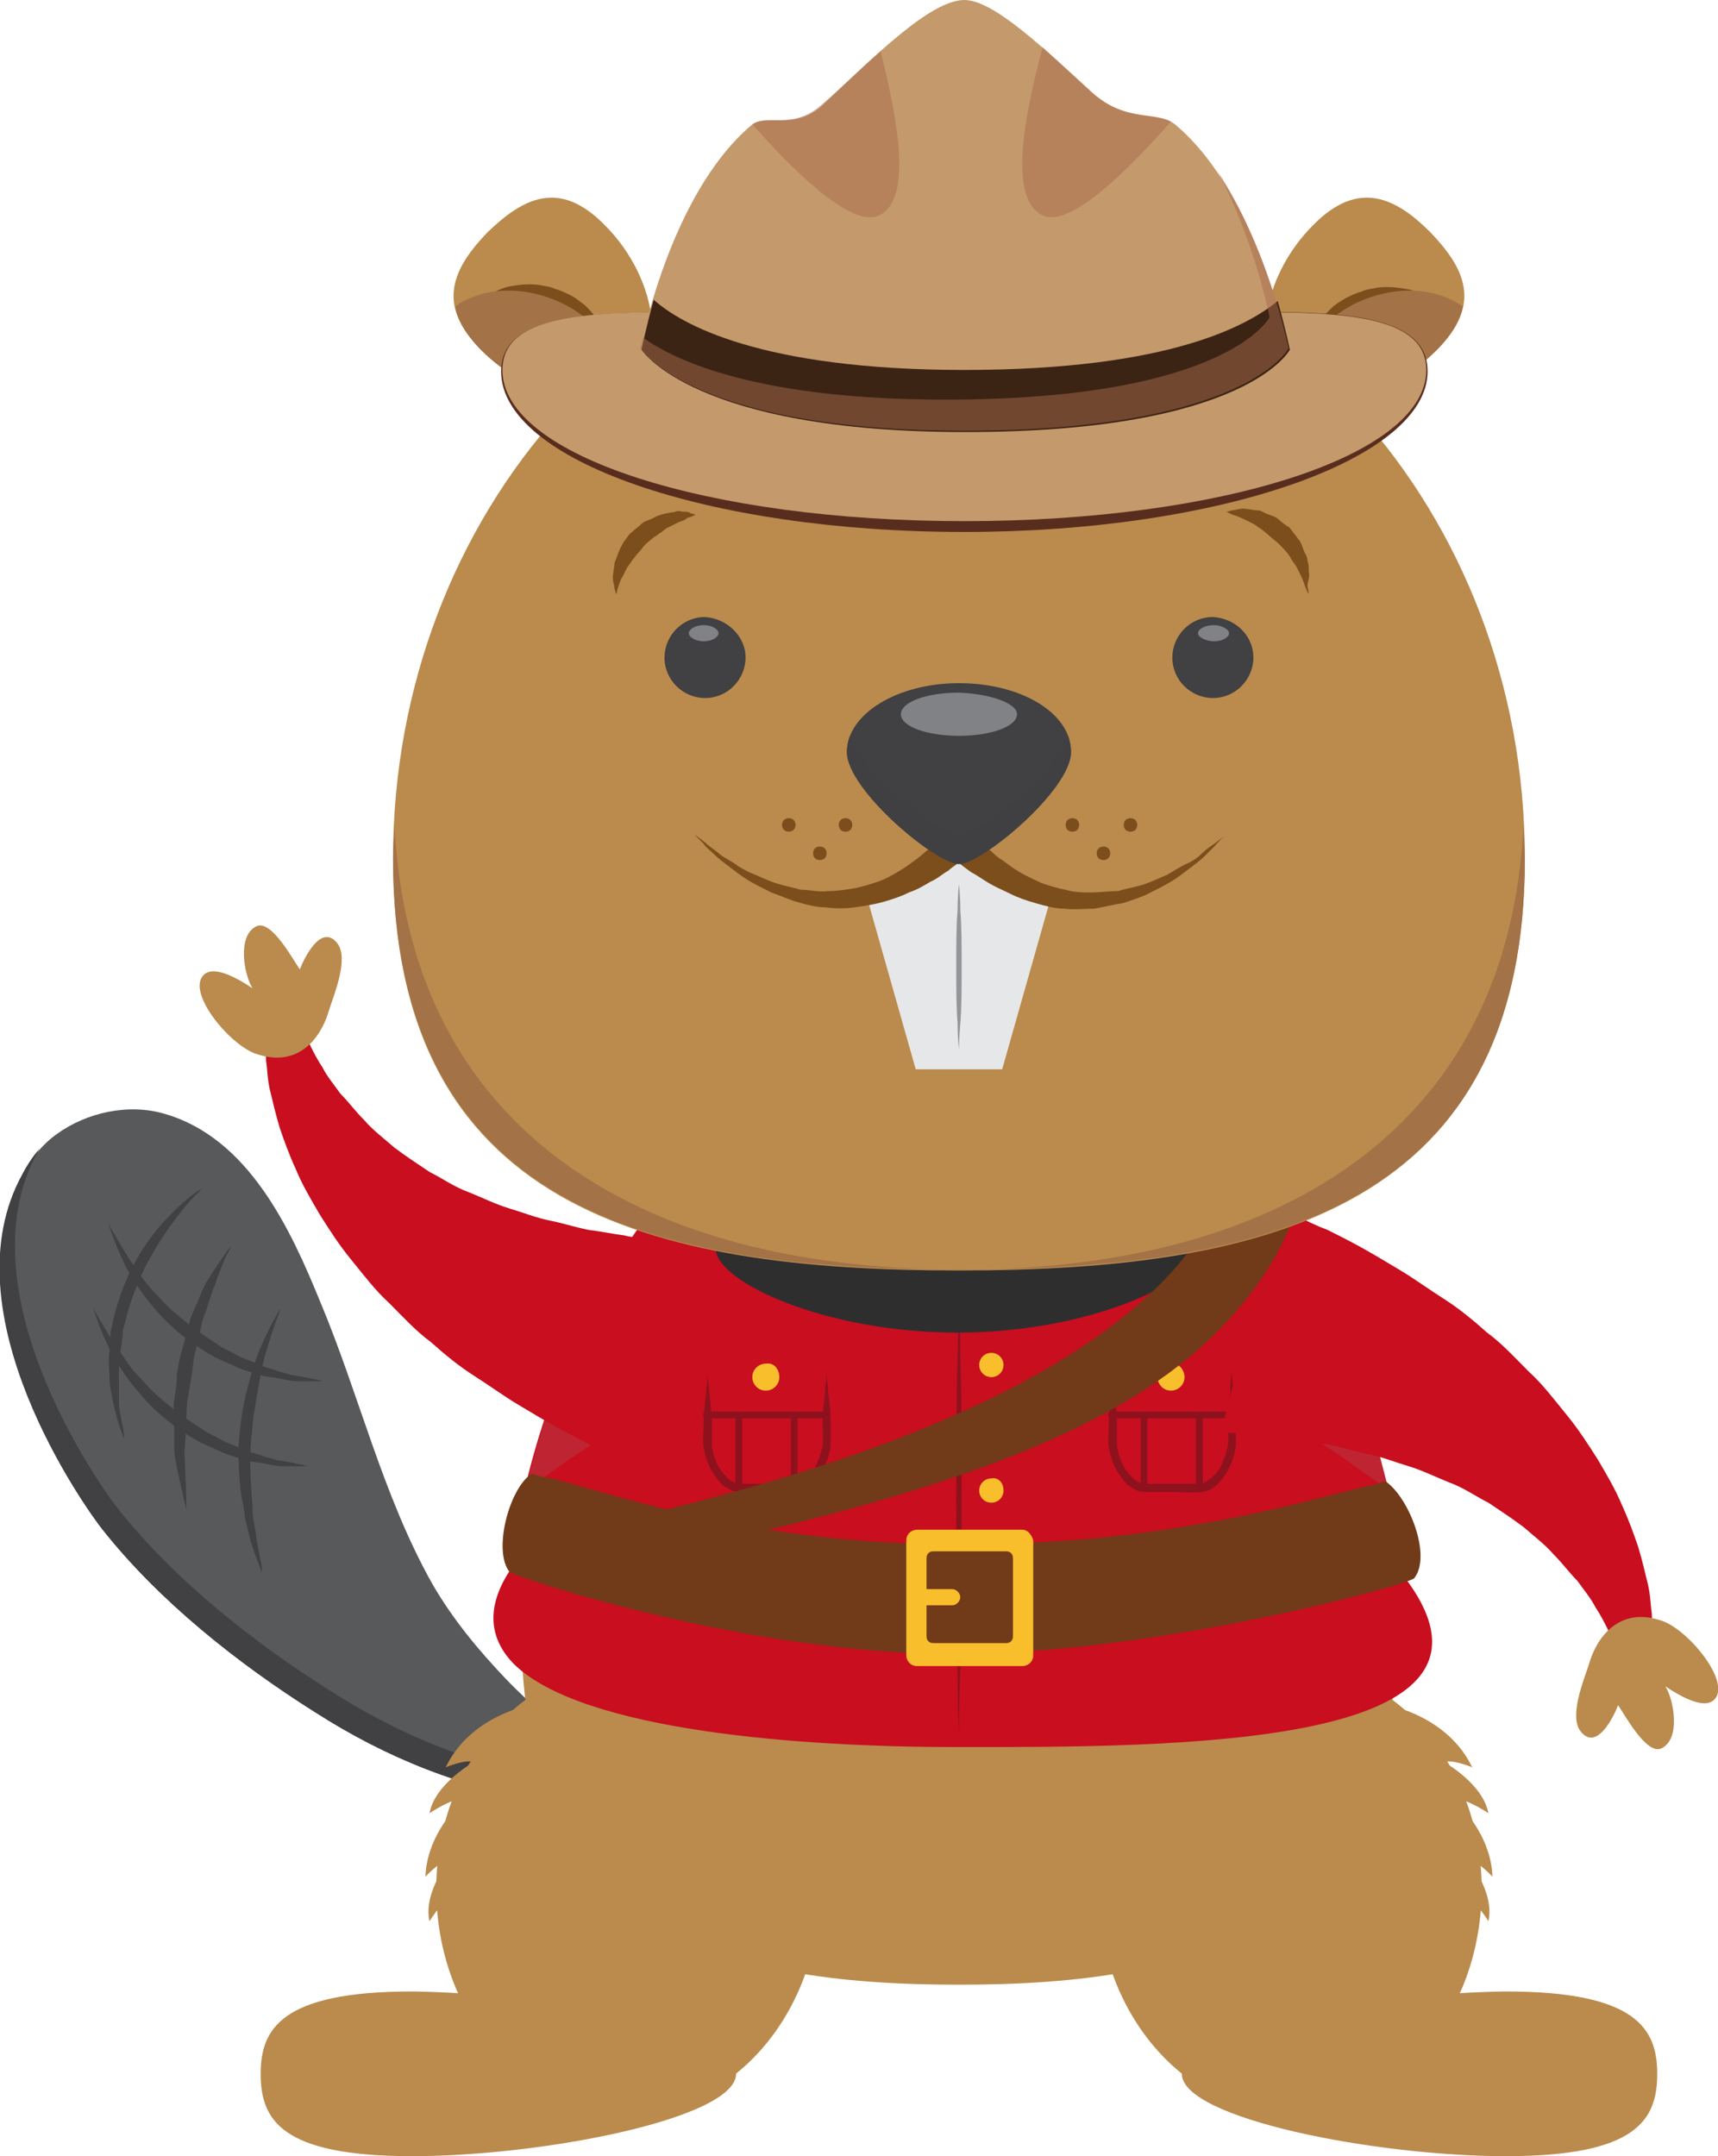 <svg width="153" height="192" viewBox="0 0 153 192" fill="none" xmlns="http://www.w3.org/2000/svg">
<g clip-path="url(#clip0)">
<path d="M48.715 160.381C41.258 159.299 34.401 156.534 28.026 152.446C21.17 148.118 14.194 142.587 9.142 136.215C7.699 134.412 -4.811 116.859 2.045 104.476C2.767 103.153 3.849 101.831 5.052 100.989C7.699 99.066 11.427 98.224 14.675 99.186C22.133 101.35 25.861 109.405 28.508 115.897C31.996 124.193 34.041 133.09 38.491 141.024C40.295 144.15 42.581 146.915 45.106 149.56C47.392 151.965 50.64 154.369 51.842 157.495C52.805 160.261 50.88 160.741 48.715 160.381Z" fill="#58595B"/>
<path d="M50.038 158.457C42.58 157.375 35.724 154.61 29.349 150.522C22.493 146.194 15.517 140.664 10.465 134.292C9.021 132.488 -3.488 114.936 3.368 102.552C3.368 102.432 3.488 102.432 3.488 102.312C2.887 103.033 2.406 103.755 2.045 104.476C-4.931 116.859 7.698 134.412 9.142 136.215C14.194 142.587 21.17 148.118 28.026 152.446C34.401 156.534 41.257 159.299 48.715 160.381C50.639 160.621 52.323 160.381 52.083 158.457C51.481 158.577 50.76 158.577 50.038 158.457Z" fill="#414042"/>
<path d="M18.043 105.798C18.043 105.798 17.802 106.039 17.321 106.52C16.84 107.001 16.239 107.722 15.517 108.684C15.156 109.165 14.795 109.646 14.434 110.247C14.074 110.728 13.713 111.449 13.352 112.05C12.991 112.651 12.63 113.373 12.39 114.094C12.029 114.815 11.788 115.537 11.548 116.258C11.307 116.979 11.187 117.701 10.946 118.422C10.946 119.023 10.826 119.745 10.706 120.466C10.585 121.187 10.585 121.909 10.585 122.51C10.585 123.111 10.585 123.832 10.585 124.313C10.585 124.914 10.585 125.395 10.706 125.876C10.826 126.357 10.826 126.718 10.946 127.078C11.066 127.8 11.066 128.16 11.066 128.16C11.066 128.16 10.946 127.8 10.706 127.199C10.585 126.838 10.465 126.477 10.345 125.996C10.225 125.515 10.104 125.034 9.984 124.433C9.864 123.832 9.743 123.231 9.743 122.51C9.743 121.788 9.623 121.067 9.743 120.346C9.864 119.624 9.743 118.783 9.984 118.061C10.104 117.34 10.345 116.498 10.585 115.777C11.548 112.651 13.352 110.006 15.036 108.323C16.72 106.52 18.043 105.798 18.043 105.798Z" fill="#414042"/>
<path d="M8.3 116.378C8.3 116.378 8.42 116.739 8.781 117.34C9.142 117.941 9.623 118.783 10.224 119.745C10.585 120.225 10.946 120.706 11.307 121.307C11.668 121.788 12.149 122.389 12.63 122.87C13.111 123.351 13.592 123.952 14.194 124.433C14.795 124.914 15.276 125.395 15.998 125.876C16.599 126.357 17.201 126.718 17.922 127.199C18.524 127.679 19.246 127.92 19.847 128.281C20.448 128.641 21.17 128.761 21.771 129.122C22.373 129.363 22.974 129.483 23.576 129.723C24.177 129.843 24.658 130.084 25.139 130.084C25.621 130.204 25.981 130.204 26.342 130.324C27.064 130.445 27.425 130.565 27.425 130.565C27.425 130.565 27.064 130.565 26.342 130.565C25.981 130.565 25.621 130.565 25.139 130.565C24.658 130.565 24.177 130.445 23.576 130.324C22.974 130.204 22.373 130.204 21.651 129.964C21.05 129.723 20.328 129.603 19.606 129.242C18.885 128.882 18.163 128.641 17.562 128.281C16.84 127.92 16.238 127.439 15.517 126.958C12.871 125.034 10.946 122.389 9.863 120.346C8.661 117.941 8.3 116.378 8.3 116.378Z" fill="#414042"/>
<path d="M9.623 108.804C9.623 108.804 9.743 109.165 10.104 109.766C10.465 110.367 10.946 111.209 11.548 112.17C11.908 112.651 12.269 113.132 12.63 113.733C12.991 114.214 13.472 114.815 13.953 115.296C14.434 115.777 14.915 116.378 15.517 116.859C16.118 117.34 16.599 117.821 17.321 118.302C17.923 118.783 18.524 119.143 19.246 119.624C19.847 120.105 20.569 120.346 21.17 120.706C21.772 121.067 22.493 121.187 23.095 121.548C23.696 121.788 24.298 121.909 24.899 122.149C25.5 122.269 25.982 122.51 26.463 122.51C26.944 122.63 27.305 122.63 27.666 122.75C28.387 122.87 28.748 122.991 28.748 122.991C28.748 122.991 28.387 122.991 27.666 122.991C27.305 122.991 26.944 122.991 26.463 122.991C25.982 122.991 25.5 122.87 24.899 122.75C24.298 122.63 23.696 122.63 22.974 122.389C22.373 122.149 21.651 122.029 20.93 121.668C20.208 121.307 19.486 121.067 18.885 120.706C18.163 120.346 17.562 119.865 16.84 119.384C14.194 117.46 12.269 114.815 11.187 112.771C9.984 110.247 9.623 108.804 9.623 108.804Z" fill="#414042"/>
<path d="M20.569 110.968C20.569 110.968 20.448 111.329 20.088 111.93C19.847 112.531 19.486 113.373 19.125 114.455C18.885 114.936 18.765 115.537 18.524 116.138C18.404 116.739 18.043 117.34 17.922 118.061C17.802 118.783 17.562 119.504 17.441 120.225C17.201 120.947 17.201 121.668 17.081 122.389C16.96 123.111 16.84 123.832 16.72 124.554C16.599 125.275 16.599 125.996 16.599 126.718C16.599 127.439 16.479 128.04 16.479 128.761C16.359 129.363 16.479 129.964 16.479 130.565C16.599 132.849 16.599 134.412 16.599 134.412C16.599 134.412 16.238 132.969 15.757 130.685C15.637 130.084 15.517 129.483 15.517 128.882C15.517 128.281 15.517 127.559 15.517 126.838C15.517 126.116 15.397 125.395 15.517 124.674C15.637 123.952 15.757 123.111 15.757 122.389C15.878 121.668 15.998 120.827 16.238 120.105C16.479 119.384 16.599 118.662 16.84 117.941C16.96 117.22 17.321 116.619 17.562 116.018C17.802 115.416 18.043 114.815 18.283 114.334C19.607 112.17 20.569 110.968 20.569 110.968Z" fill="#414042"/>
<path d="M25.019 116.498C25.019 116.498 24.418 117.941 23.817 119.985C23.456 121.067 23.215 122.389 22.974 123.712C22.854 124.433 22.734 125.155 22.614 125.876C22.493 126.597 22.493 127.319 22.373 128.04C22.253 129.483 22.253 131.046 22.373 132.368C22.373 133.09 22.493 133.691 22.493 134.412C22.493 135.013 22.614 135.614 22.734 136.215C22.854 136.817 22.854 137.297 22.974 137.778C23.095 138.259 23.095 138.62 23.215 138.981C23.335 139.582 23.335 140.063 23.335 140.063C23.335 140.063 23.215 139.702 22.974 139.101C22.734 138.5 22.373 137.538 22.133 136.456C22.012 135.855 21.772 135.254 21.772 134.652C21.651 134.051 21.531 133.33 21.411 132.609C21.291 131.166 21.17 129.603 21.291 128.16C21.411 126.597 21.651 125.155 22.012 123.712C22.373 122.269 22.734 121.067 23.215 119.985C24.177 117.701 25.019 116.498 25.019 116.498Z" fill="#414042"/>
<path d="M105.248 184.666C105.248 188.634 122.449 192 134.116 192C145.783 192 147.588 188.754 147.588 184.666C147.588 180.699 145.783 177.333 134.116 177.333C122.449 177.453 105.248 180.699 105.248 184.666Z" fill="#BA8B4D"/>
<path d="M97.79 168.195C97.79 179.136 105.489 188.153 114.871 188.153C124.373 188.153 131.951 179.256 131.951 168.195C131.951 157.255 124.253 148.238 114.871 148.238C105.489 148.358 97.79 157.255 97.79 168.195Z" fill="#BA8B4D"/>
<path d="M132.913 167.113C132.793 163.867 130.748 161.463 129.425 160.14C130.628 160.14 132.552 161.463 132.552 161.463C132.071 158.818 128.583 156.894 128.583 156.894C129.425 156.654 131.109 157.375 131.109 157.375C128.944 152.807 123.651 151.845 123.651 151.845C122.328 153.167 125.456 157.856 127.26 160.381C126.779 163.507 128.583 170.239 128.583 170.239C129.425 165.911 132.552 171.081 132.552 171.081C133.154 168.436 130.628 165.43 130.628 165.43C131.71 165.791 132.913 167.113 132.913 167.113Z" fill="#BA8B4D"/>
<path d="M65.555 184.666C65.555 188.634 48.354 192 36.687 192C25.019 192 23.215 188.754 23.215 184.666C23.215 180.699 25.019 177.333 36.687 177.333C48.354 177.453 65.555 180.699 65.555 184.666Z" fill="#BA8B4D"/>
<path d="M73.012 168.195C73.012 179.136 65.314 188.153 55.932 188.153C46.429 188.153 38.852 179.256 38.852 168.195C38.852 157.255 46.55 148.238 55.932 148.238C65.314 148.358 73.012 157.255 73.012 168.195Z" fill="#BA8B4D"/>
<path d="M37.889 167.113C38.009 163.867 40.054 161.463 41.377 160.14C40.175 160.14 38.25 161.463 38.25 161.463C38.731 158.818 42.219 156.894 42.219 156.894C41.377 156.654 39.693 157.375 39.693 157.375C41.858 152.807 47.151 151.845 47.151 151.845C48.474 153.167 45.347 157.856 43.542 160.381C44.024 163.507 42.219 170.239 42.219 170.239C41.377 165.911 38.25 171.081 38.25 171.081C37.649 168.436 40.175 165.43 40.175 165.43C39.092 165.791 37.889 167.113 37.889 167.113Z" fill="#BA8B4D"/>
<path d="M124.373 145.112C124.373 171.802 106.932 176.731 85.401 176.731C63.87 176.731 46.429 171.802 46.429 145.112C46.429 118.422 63.87 92.934 85.401 92.934C106.932 92.934 124.373 118.542 124.373 145.112Z" fill="#BA8B4D"/>
<path d="M85.401 92.934C62.668 92.934 48.595 116.619 45.347 139.942C43.182 143.309 43.663 146.074 45.828 148.238C51.963 154.129 71.208 155.572 85.281 155.572C104.526 155.572 136.882 155.692 124.974 140.303C121.847 117.1 108.977 92.934 85.401 92.934Z" fill="#C80E1F"/>
<path d="M85.401 114.334C85.401 114.334 85.522 116.859 85.522 120.586C85.642 124.313 85.642 129.363 85.642 134.412C85.642 139.462 85.642 144.391 85.522 148.238C85.401 151.965 85.401 154.49 85.401 154.49C85.401 154.49 85.281 151.965 85.281 148.238C85.161 144.511 85.161 139.462 85.161 134.412C85.161 129.363 85.161 124.433 85.281 120.586C85.401 116.859 85.401 114.334 85.401 114.334Z" fill="#8D121E"/>
<path d="M89.371 121.548C89.371 122.149 88.889 122.63 88.288 122.63C87.687 122.63 87.206 122.149 87.206 121.548C87.206 120.947 87.687 120.466 88.288 120.466C88.889 120.466 89.371 120.947 89.371 121.548Z" fill="#F8BE2C"/>
<path d="M89.371 127.078C89.371 127.679 88.889 128.16 88.288 128.16C87.687 128.16 87.206 127.679 87.206 127.078C87.206 126.477 87.687 125.996 88.288 125.996C88.889 125.996 89.371 126.477 89.371 127.078Z" fill="#F8BE2C"/>
<path d="M89.371 132.729C89.371 133.33 88.889 133.811 88.288 133.811C87.687 133.811 87.206 133.33 87.206 132.729C87.206 132.128 87.687 131.647 88.288 131.647C88.889 131.527 89.371 132.008 89.371 132.729Z" fill="#F8BE2C"/>
<path d="M73.614 122.269C73.614 122.269 73.614 122.75 73.734 123.472C73.734 124.193 73.974 125.275 73.974 126.597C73.974 127.319 73.974 127.92 73.974 128.761C73.854 129.603 73.614 130.324 73.132 131.166C72.651 131.887 72.05 132.729 70.967 132.849C70.005 132.969 69.163 132.849 68.321 132.849C67.359 132.849 66.637 132.849 65.675 132.849C65.314 132.849 64.713 132.488 64.352 132.248C63.991 131.887 63.75 131.527 63.51 131.166C63.029 130.445 62.788 129.603 62.668 128.882C62.547 128.04 62.668 127.439 62.668 126.718C62.668 125.395 62.908 124.313 62.908 123.592C63.029 122.87 63.029 122.389 63.029 122.389C63.029 122.389 63.029 122.87 63.149 123.592C63.149 124.313 63.389 125.395 63.389 126.718C63.389 127.319 63.389 128.16 63.389 128.761C63.51 129.483 63.75 130.204 64.111 130.805C64.352 131.166 64.592 131.406 64.833 131.647C65.073 131.887 65.314 132.008 65.795 132.128C66.517 132.128 67.479 132.128 68.321 132.128C69.163 132.128 70.125 132.128 70.847 132.128C71.448 132.008 72.05 131.406 72.531 130.805C72.892 130.084 73.132 129.363 73.253 128.761C73.373 128.04 73.253 127.319 73.253 126.718C73.253 125.395 73.493 124.313 73.493 123.592C73.614 122.63 73.614 122.269 73.614 122.269Z" fill="#8D121E"/>
<path d="M69.404 122.63C69.404 123.351 68.802 123.832 68.201 123.832C67.479 123.832 66.998 123.231 66.998 122.63C66.998 121.909 67.6 121.428 68.201 121.428C68.923 121.307 69.404 121.909 69.404 122.63Z" fill="#F8BE2C"/>
<path d="M62.908 125.996H73.613" stroke="#8D121E" stroke-width="0.599" stroke-miterlimit="10" stroke-linecap="round" stroke-linejoin="round"/>
<path d="M65.795 125.996V132.488" stroke="#8D121E" stroke-width="0.599" stroke-miterlimit="10" stroke-linecap="round" stroke-linejoin="round"/>
<path d="M70.727 125.996V132.488" stroke="#8D121E" stroke-width="0.599" stroke-miterlimit="10" stroke-linecap="round" stroke-linejoin="round"/>
<path d="M109.698 122.269C109.698 122.269 109.698 122.75 109.819 123.472C109.819 124.193 110.059 125.275 110.059 126.597C110.059 127.319 110.059 127.92 110.059 128.761C109.939 129.603 109.698 130.324 109.217 131.166C108.736 131.887 108.135 132.729 107.052 132.849C106.09 132.969 105.248 132.849 104.406 132.849C103.444 132.849 102.722 132.849 101.76 132.849C101.399 132.849 100.797 132.488 100.437 132.248C100.076 131.887 99.835 131.527 99.595 131.166C99.114 130.445 98.873 129.603 98.753 128.882C98.632 128.04 98.753 127.439 98.753 126.718C98.753 125.395 98.993 124.313 98.993 123.592C99.114 122.87 99.114 122.389 99.114 122.389C99.114 122.389 99.114 122.87 99.234 123.592C99.234 124.313 99.474 125.395 99.474 126.718C99.474 127.319 99.474 128.16 99.474 128.761C99.595 129.483 99.835 130.204 100.196 130.805C100.437 131.166 100.677 131.406 100.918 131.647C101.158 131.887 101.399 132.008 101.88 132.128C102.602 132.128 103.564 132.128 104.406 132.128C105.248 132.128 106.21 132.128 106.932 132.128C107.533 132.008 108.135 131.406 108.616 130.805C108.977 130.084 109.217 129.363 109.338 128.761C109.458 128.04 109.338 127.319 109.338 126.718C109.338 125.395 109.578 124.313 109.578 123.592C109.578 122.63 109.698 122.269 109.698 122.269Z" fill="#8D121E"/>
<path d="M105.489 122.63C105.489 123.351 104.887 123.832 104.286 123.832C103.564 123.832 103.083 123.231 103.083 122.63C103.083 121.909 103.684 121.428 104.286 121.428C104.887 121.307 105.489 121.909 105.489 122.63Z" fill="#F8BE2C"/>
<path d="M98.993 125.996H109.698" stroke="#8D121E" stroke-width="0.599" stroke-miterlimit="10" stroke-linecap="round" stroke-linejoin="round"/>
<path d="M101.88 125.996V132.488" stroke="#8D121E" stroke-width="0.599" stroke-miterlimit="10" stroke-linecap="round" stroke-linejoin="round"/>
<path d="M106.812 125.996V132.488" stroke="#8D121E" stroke-width="0.599" stroke-miterlimit="10" stroke-linecap="round" stroke-linejoin="round"/>
<path d="M106.691 111.209C106.691 114.094 97.068 118.663 85.281 118.663C73.373 118.663 63.75 114.094 63.75 111.209C63.75 108.323 73.373 106.039 85.16 106.039C97.068 106.039 106.691 108.443 106.691 111.209Z" fill="#2E2E2F"/>
<path d="M56.413 127.078C56.413 127.078 51.962 125.155 49.316 124.073C48.474 126.357 47.392 130.324 46.79 132.609C49.436 131.046 54.127 127.078 56.413 127.078Z" fill="#BF2432"/>
<path d="M114.149 127.078C114.149 127.078 118.599 125.155 121.246 124.073C122.088 126.357 123.05 130.324 123.651 132.609C121.005 131.046 116.555 127.078 114.149 127.078Z" fill="#BF2432"/>
<path d="M27.064 91.492C27.064 91.492 27.064 91.732 27.184 91.972C27.305 92.213 27.425 92.694 27.665 93.175C27.906 93.656 28.267 94.377 28.748 95.098C29.109 95.82 29.71 96.541 30.311 97.383C31.033 98.104 31.635 98.946 32.477 99.787C33.198 100.629 34.161 101.35 35.123 102.192C36.085 102.913 37.168 103.634 38.25 104.356C39.453 104.957 40.415 105.678 41.738 106.159C42.941 106.64 44.144 107.241 45.347 107.602C46.55 107.962 47.753 108.443 48.955 108.684C50.158 108.924 51.241 109.285 52.444 109.525C53.526 109.646 54.609 109.886 55.571 110.006C56.533 110.247 57.495 110.247 58.217 110.367C59.059 110.487 59.781 110.487 60.262 110.487C61.465 110.607 62.066 110.607 62.066 110.607L57.014 130.685C57.014 130.685 56.293 130.324 54.97 129.723C54.248 129.363 53.526 129.002 52.564 128.641C51.602 128.16 50.639 127.679 49.557 127.078C48.474 126.477 47.271 125.756 46.069 125.034C44.866 124.313 43.543 123.351 42.22 122.51C40.896 121.668 39.573 120.586 38.37 119.504C37.047 118.542 35.845 117.22 34.642 116.018C33.439 114.936 32.356 113.493 31.274 112.17C30.191 110.848 29.349 109.525 28.507 108.203C27.665 106.76 26.944 105.558 26.342 104.115C25.741 102.793 25.26 101.47 24.899 100.388C24.538 99.186 24.297 98.104 24.057 97.142C23.816 96.18 23.816 95.219 23.696 94.497C23.696 93.776 23.576 93.175 23.576 92.694C23.576 92.213 23.576 92.093 23.576 92.093L27.064 91.492Z" fill="#C80E1F"/>
<path d="M18.043 86.923C18.884 85.841 21.05 87.043 22.493 88.005C21.771 86.923 21.05 83.316 22.854 82.475C24.177 81.874 26.102 85.48 26.703 86.322C27.064 85.36 28.628 82.114 30.071 84.038C31.033 85.36 29.83 88.366 29.349 89.808C28.507 92.814 26.342 94.978 22.974 93.896C20.689 93.295 16.719 88.606 18.043 86.923Z" fill="#BA8B4D"/>
<path d="M143.738 146.675C143.738 146.675 143.738 146.435 143.618 146.194C143.498 145.954 143.377 145.473 143.137 144.992C142.896 144.511 142.535 143.79 142.054 143.068C141.693 142.347 141.092 141.626 140.491 140.784C139.769 140.063 139.167 139.221 138.325 138.379C137.604 137.538 136.641 136.817 135.679 135.975C134.717 135.254 133.634 134.532 132.552 133.811C131.349 133.21 130.387 132.488 129.064 132.008C127.861 131.527 126.658 130.926 125.455 130.565C124.252 130.204 123.05 129.723 121.847 129.483C120.644 129.242 119.561 128.882 118.358 128.641C117.276 128.521 116.193 128.281 115.231 128.16C114.269 127.92 113.307 127.92 112.585 127.8C111.743 127.679 111.021 127.679 110.54 127.679C109.337 127.559 108.736 127.559 108.736 127.559L113.788 107.482C113.788 107.482 114.509 107.842 115.833 108.443C116.554 108.804 117.276 109.165 118.238 109.525C119.2 110.006 120.163 110.487 121.245 111.088C122.328 111.689 123.531 112.411 124.733 113.132C125.936 113.854 127.259 114.815 128.583 115.657C129.906 116.498 131.229 117.58 132.432 118.663C133.755 119.624 134.958 120.947 136.16 122.149C137.363 123.231 138.446 124.674 139.528 125.996C140.611 127.319 141.453 128.641 142.295 129.964C143.137 131.406 143.858 132.609 144.46 134.051C145.061 135.374 145.542 136.696 145.903 137.778C146.264 138.981 146.505 140.063 146.745 141.024C146.986 141.986 146.986 142.948 147.106 143.669C147.106 144.391 147.226 144.992 147.226 145.473C147.226 145.954 147.226 146.074 147.226 146.074L143.738 146.675Z" fill="#C80E1F"/>
<path d="M152.759 151.244C151.917 152.326 149.752 151.123 148.309 150.162C149.03 151.244 149.752 154.85 147.948 155.692C146.625 156.293 144.7 152.686 144.099 151.845C143.738 152.807 142.174 156.053 140.731 154.129C139.769 152.807 140.971 149.801 141.453 148.358C142.295 145.353 144.46 143.189 147.828 144.271C150.113 144.872 154.082 149.56 152.759 151.244Z" fill="#BA8B4D"/>
<path d="M52.684 139.341C51.481 139.341 45.948 139.101 45.347 138.74C44.505 138.259 44.986 137.538 46.55 137.177C111.382 124.794 109.458 102.793 109.458 102.552C109.338 101.951 110.781 101.35 112.585 101.35C114.389 101.35 115.953 101.831 116.073 102.432C116.073 102.673 117.036 109.165 109.578 117.34C102.722 124.914 90.092 132.368 54.368 139.221C53.767 139.221 53.286 139.341 52.684 139.341Z" fill="#713A18"/>
<path d="M42.821 31.138C38.731 27.051 40.415 23.805 43.422 20.679C46.55 17.673 49.797 15.87 53.887 20.078C57.977 24.165 59.54 30.657 56.413 33.663C53.406 36.789 47.031 35.346 42.821 31.138Z" fill="#BA8B4D"/>
<path d="M43.182 26.45C43.182 26.45 43.422 26.329 43.783 26.089C44.144 25.969 44.745 25.608 45.467 25.488C46.189 25.368 47.031 25.247 47.993 25.368C48.474 25.488 48.955 25.488 49.436 25.728C49.917 25.849 50.399 26.089 50.88 26.329C51.361 26.57 51.722 26.93 52.083 27.171C52.443 27.532 52.804 27.892 53.045 28.253C53.285 28.614 53.526 28.974 53.767 29.335C54.007 29.696 54.127 30.056 54.248 30.417C54.608 31.018 54.729 31.739 54.849 32.1C54.969 32.461 54.969 32.701 54.969 32.701C54.969 32.701 54.849 32.461 54.608 32.1C54.368 31.739 54.127 31.259 53.646 30.657C53.406 30.417 53.165 30.056 52.925 29.696C52.684 29.455 52.323 29.095 52.083 28.734C51.842 28.373 51.481 28.133 51.12 27.892C50.76 27.652 50.399 27.411 50.038 27.171C49.677 26.93 49.316 26.69 48.835 26.57C48.474 26.45 47.993 26.329 47.632 26.209C46.79 26.089 46.068 25.969 45.347 25.969C44.625 25.969 44.024 25.969 43.663 26.089C43.422 26.45 43.182 26.45 43.182 26.45Z" fill="#7C4E1C"/>
<path d="M40.536 27.291C40.776 28.493 41.498 29.816 42.941 31.259C46.79 35.106 52.564 36.548 55.812 34.385C55.451 31.619 53.526 28.854 50.399 27.171C46.911 25.368 43.062 25.488 40.536 27.291Z" fill="#A37246"/>
<path d="M127.981 31.138C132.071 27.051 130.387 23.805 127.38 20.679C124.373 17.673 121.005 15.87 116.915 20.078C112.826 24.165 111.262 30.657 114.389 33.663C117.396 36.789 123.771 35.346 127.981 31.138Z" fill="#BA8B4D"/>
<path d="M127.62 26.45C127.62 26.45 127.38 26.45 127.019 26.329C126.658 26.209 126.057 26.209 125.335 26.209C124.613 26.209 123.892 26.209 123.05 26.45C122.689 26.57 122.208 26.69 121.847 26.81C121.366 26.93 121.005 27.171 120.644 27.411C120.283 27.652 119.922 27.892 119.561 28.133C119.201 28.493 118.84 28.734 118.599 28.974C118.359 29.335 117.998 29.576 117.757 29.936C117.517 30.297 117.276 30.537 117.036 30.898C116.554 31.499 116.314 31.98 116.073 32.341C115.833 32.701 115.712 32.942 115.712 32.942C115.712 32.942 115.712 32.701 115.833 32.341C115.953 31.98 116.073 31.259 116.434 30.657C116.554 30.297 116.795 29.936 116.915 29.576C117.156 29.215 117.396 28.854 117.637 28.493C117.878 28.133 118.238 27.772 118.599 27.411C118.96 27.051 119.441 26.81 119.802 26.57C120.283 26.329 120.764 26.089 121.245 25.969C121.727 25.728 122.208 25.728 122.689 25.608C123.651 25.488 124.493 25.608 125.215 25.728C125.936 25.849 126.538 26.089 126.899 26.329C127.5 26.329 127.62 26.45 127.62 26.45Z" fill="#7C4E1C"/>
<path d="M130.267 27.291C130.026 28.493 129.304 29.816 127.861 31.259C124.012 35.106 118.238 36.548 114.991 34.385C115.352 31.619 117.276 28.854 120.403 27.171C123.892 25.368 127.741 25.488 130.267 27.291Z" fill="#A37246"/>
<path d="M135.8 76.463C135.8 107.361 113.307 113.132 85.401 113.132C57.616 113.132 35.002 107.482 35.002 76.463C35.002 45.565 57.616 20.438 85.401 20.438C113.186 20.438 135.8 45.565 135.8 76.463Z" fill="#BA8B4D"/>
<path d="M83.116 113.012C57.255 112.411 36.446 100.989 35.123 73.338C35.123 74.299 35.002 75.381 35.002 76.343C35.002 106.52 56.413 112.771 83.116 113.012Z" fill="#A37246"/>
<path d="M135.679 73.458C134.356 100.629 114.028 112.17 88.648 113.012C114.99 112.531 135.799 106.159 135.799 76.463C135.799 75.502 135.679 74.42 135.679 73.458Z" fill="#A37246"/>
<path d="M66.396 58.55C66.396 60.473 64.832 62.157 62.788 62.157C60.863 62.157 59.179 60.594 59.179 58.55C59.179 56.626 60.743 54.943 62.788 54.943C64.712 55.063 66.396 56.626 66.396 58.55Z" fill="#414042"/>
<path d="M111.623 58.55C111.623 60.473 110.059 62.157 108.014 62.157C106.09 62.157 104.406 60.594 104.406 58.55C104.406 56.626 105.969 54.943 108.014 54.943C110.059 55.063 111.623 56.626 111.623 58.55Z" fill="#414042"/>
<path d="M63.99 56.386C63.99 56.746 63.389 57.107 62.667 57.107C61.946 57.107 61.344 56.746 61.344 56.386C61.344 56.025 61.946 55.664 62.667 55.664C63.389 55.664 63.99 56.025 63.99 56.386Z" fill="#808285"/>
<path d="M109.457 56.386C109.457 56.746 108.856 57.107 108.134 57.107C107.413 57.107 106.691 56.746 106.691 56.386C106.691 56.025 107.292 55.664 108.134 55.664C108.736 55.664 109.457 56.025 109.457 56.386Z" fill="#808285"/>
<path d="M89.25 95.219H81.552L77.222 79.95L85.401 75.381L93.58 79.95L89.25 95.219Z" fill="#E6E7E8"/>
<path d="M86.484 75.862C86.484 75.862 86.123 76.223 85.521 76.704C85.281 76.944 84.8 77.185 84.439 77.545C83.958 77.786 83.477 78.267 82.875 78.507C82.274 78.868 81.672 79.229 80.951 79.469C80.229 79.83 79.507 80.07 78.665 80.311C77.823 80.551 76.981 80.671 76.139 80.791C75.297 80.912 74.335 80.912 73.493 80.791C72.651 80.791 71.809 80.551 70.967 80.311C70.125 80.07 69.403 79.71 68.682 79.469C67.96 79.108 67.238 78.748 66.637 78.387C66.036 78.026 65.434 77.545 64.953 77.185C64.472 76.824 63.991 76.463 63.63 76.103C63.269 75.742 62.908 75.502 62.668 75.141C62.187 74.66 61.826 74.299 61.826 74.299C61.826 74.299 62.187 74.54 62.788 75.021C63.029 75.261 63.389 75.502 63.87 75.862C64.231 76.223 64.713 76.463 65.314 76.824C65.795 77.185 66.396 77.545 66.998 77.786C67.599 78.026 68.321 78.387 69.043 78.627C69.764 78.868 70.486 78.988 71.328 79.229C72.17 79.229 72.892 79.469 73.734 79.349C74.576 79.349 75.297 79.229 76.019 79.108C76.741 78.988 77.463 78.748 78.184 78.507C78.906 78.267 79.507 77.906 80.109 77.545C80.71 77.185 81.191 76.824 81.672 76.463C82.153 76.103 82.514 75.742 82.875 75.502C83.236 75.141 83.477 74.9 83.717 74.66C84.198 74.179 84.319 73.939 84.439 73.939C84.92 73.338 85.762 73.338 86.363 73.818C86.845 74.42 86.965 75.261 86.484 75.862Z" fill="#7C4E1C"/>
<path d="M86.484 74.059C86.484 74.059 86.724 74.299 87.205 74.78C87.446 75.021 87.686 75.261 88.047 75.622C88.408 75.862 88.769 76.343 89.25 76.584C89.731 76.944 90.212 77.305 90.814 77.666C91.415 78.026 92.017 78.267 92.738 78.627C93.46 78.868 94.182 79.108 94.903 79.229C95.625 79.469 96.467 79.469 97.189 79.469C98.031 79.469 98.752 79.349 99.594 79.349C100.316 79.108 101.158 78.988 101.88 78.748C102.602 78.507 103.323 78.147 103.925 77.906C104.526 77.545 105.128 77.185 105.609 76.944C106.21 76.704 106.691 76.343 107.052 75.983C107.413 75.622 107.774 75.381 108.135 75.141C108.736 74.66 109.097 74.42 109.097 74.42C109.097 74.42 108.736 74.66 108.255 75.261C108.014 75.502 107.653 75.862 107.293 76.223C106.932 76.584 106.451 76.944 105.97 77.305C105.488 77.666 104.887 78.147 104.286 78.507C103.684 78.868 102.962 79.229 102.241 79.589C101.519 79.95 100.677 80.19 99.955 80.431C99.113 80.551 98.271 80.791 97.429 80.912C96.587 80.912 95.625 81.032 94.783 80.912C93.941 80.912 93.099 80.671 92.257 80.431C91.415 80.19 90.694 79.95 89.972 79.589C89.25 79.229 88.649 78.988 88.047 78.627C87.446 78.267 86.965 77.906 86.484 77.666C86.002 77.305 85.642 77.064 85.401 76.824C84.8 76.343 84.439 75.983 84.439 75.983C83.958 75.381 83.958 74.54 84.559 74.059C85.04 73.458 85.882 73.458 86.484 74.059Z" fill="#7C4E1C"/>
<path d="M95.385 66.966C95.385 70.332 87.446 76.944 85.401 76.944C83.356 76.944 75.418 70.332 75.418 66.966C75.418 63.599 79.868 60.834 85.401 60.834C90.934 60.834 95.385 63.479 95.385 66.966Z" fill="#414042"/>
<path opacity="0.5" d="M85.401 74.299C83.597 74.299 77.101 69.009 75.658 65.523C75.538 66.004 75.418 66.485 75.418 66.966C75.418 70.332 83.356 76.944 85.401 76.944C87.446 76.944 95.385 70.332 95.385 66.966C95.385 66.485 95.264 66.004 95.144 65.523C93.701 69.13 87.205 74.299 85.401 74.299Z" fill="#414042"/>
<path d="M85.401 78.748C85.401 78.748 85.522 79.71 85.522 81.032C85.642 82.475 85.642 84.278 85.642 86.081C85.642 87.885 85.642 89.808 85.522 91.131C85.401 92.574 85.401 93.415 85.401 93.415C85.401 93.415 85.281 92.453 85.281 91.131C85.161 89.688 85.161 87.885 85.161 86.081C85.161 84.278 85.161 82.354 85.281 81.032C85.281 79.71 85.401 78.748 85.401 78.748Z" fill="#939598"/>
<path d="M90.573 63.599C90.573 64.681 88.288 65.523 85.401 65.523C82.514 65.523 80.229 64.681 80.229 63.599C80.229 62.517 82.514 61.676 85.401 61.676C88.288 61.796 90.573 62.638 90.573 63.599Z" fill="#808285"/>
<path d="M54.849 52.899C54.849 52.899 54.849 52.779 54.729 52.418C54.729 52.058 54.488 51.697 54.608 51.096C54.608 50.855 54.729 50.495 54.729 50.134C54.849 49.773 54.969 49.533 55.09 49.172C55.21 48.812 55.45 48.451 55.571 48.21C55.811 47.97 55.931 47.609 56.292 47.369C56.533 47.128 56.894 46.888 57.134 46.648C57.375 46.407 57.856 46.287 58.097 46.167C58.939 45.686 59.66 45.686 60.141 45.566C60.382 45.445 60.743 45.566 60.863 45.566C61.104 45.566 61.344 45.566 61.465 45.686C61.825 45.806 61.946 45.806 61.946 45.806C61.946 45.806 61.825 45.926 61.465 46.046C61.344 46.046 61.104 46.167 60.983 46.287C60.743 46.407 60.623 46.407 60.382 46.527C60.141 46.648 59.901 46.768 59.66 46.888C59.42 47.008 59.179 47.128 58.939 47.369C58.698 47.489 58.457 47.73 58.217 47.85L57.495 48.451C57.255 48.691 57.134 48.932 56.894 49.172C56.653 49.413 56.533 49.653 56.292 49.894C56.172 50.134 55.931 50.374 55.811 50.615C55.691 50.855 55.571 51.096 55.45 51.336C55.21 51.697 55.09 52.178 54.969 52.538C54.969 52.779 54.849 52.899 54.849 52.899Z" fill="#7C4E1C"/>
<path d="M116.555 52.899C116.555 52.899 116.434 52.779 116.314 52.418C116.194 52.178 116.073 51.697 115.833 51.216C115.713 50.976 115.592 50.735 115.472 50.495C115.352 50.254 115.111 50.014 114.991 49.773C114.75 49.292 114.269 48.812 113.788 48.331C113.307 47.97 112.826 47.489 112.345 47.128C112.104 47.008 111.864 46.768 111.623 46.648C111.382 46.527 111.142 46.407 110.901 46.287C110.42 46.046 110.059 45.926 109.698 45.806C109.458 45.686 109.217 45.566 109.217 45.566C109.217 45.566 109.338 45.566 109.698 45.445C110.059 45.445 110.54 45.205 111.022 45.325C111.262 45.325 111.623 45.445 111.984 45.445C112.345 45.445 112.585 45.686 112.946 45.806C113.307 45.926 113.668 46.046 113.908 46.287C114.149 46.527 114.51 46.768 114.871 47.008C115.111 47.369 115.352 47.609 115.592 47.97C115.833 48.21 115.953 48.571 116.073 48.932C116.194 49.292 116.434 49.533 116.434 49.894C116.555 50.254 116.555 50.495 116.555 50.855C116.675 51.456 116.434 51.817 116.434 52.178C116.555 52.779 116.555 52.899 116.555 52.899Z" fill="#7C4E1C"/>
<path d="M68.201 24.165C68.201 24.165 77.463 12.624 91.175 13.105C91.175 13.105 87.085 16.23 86.604 18.635C86.604 18.635 95.625 12.504 102.722 14.788C102.722 14.788 87.807 22.122 99.354 25.608C99.474 25.488 70.246 30.778 68.201 24.165Z" fill="#D9893F"/>
<path d="M73.614 75.983C73.614 76.343 73.373 76.584 73.012 76.584C72.651 76.584 72.411 76.343 72.411 75.983C72.411 75.622 72.651 75.381 73.012 75.381C73.373 75.381 73.614 75.622 73.614 75.983Z" fill="#7C4E1C"/>
<path d="M70.847 73.458C70.847 73.818 70.606 74.059 70.246 74.059C69.885 74.059 69.644 73.818 69.644 73.458C69.644 73.097 69.885 72.857 70.246 72.857C70.606 72.857 70.847 73.097 70.847 73.458Z" fill="#7C4E1C"/>
<path d="M75.899 73.458C75.899 73.818 75.658 74.059 75.297 74.059C74.936 74.059 74.696 73.818 74.696 73.458C74.696 73.097 74.936 72.857 75.297 72.857C75.658 72.857 75.899 73.097 75.899 73.458Z" fill="#7C4E1C"/>
<path d="M98.873 75.983C98.873 76.343 98.632 76.584 98.271 76.584C97.91 76.584 97.67 76.343 97.67 75.983C97.67 75.622 97.91 75.381 98.271 75.381C98.632 75.381 98.873 75.622 98.873 75.983Z" fill="#7C4E1C"/>
<path d="M96.106 73.458C96.106 73.818 95.866 74.059 95.505 74.059C95.144 74.059 94.903 73.818 94.903 73.458C94.903 73.097 95.144 72.857 95.505 72.857C95.866 72.857 96.106 73.097 96.106 73.458Z" fill="#7C4E1C"/>
<path d="M101.279 73.458C101.279 73.818 101.038 74.059 100.677 74.059C100.316 74.059 100.076 73.818 100.076 73.458C100.076 73.097 100.316 72.857 100.677 72.857C101.038 72.857 101.279 73.097 101.279 73.458Z" fill="#7C4E1C"/>
<path d="M127.139 33.062C127.139 40.877 108.616 47.369 85.882 47.369C63.028 47.369 44.625 40.997 44.625 33.062C44.625 25.247 63.149 28.493 85.882 28.493C108.616 28.493 127.139 25.127 127.139 33.062Z" fill="#592D1E"/>
<path d="M127.019 32.942C127.019 40.636 108.615 46.407 85.882 46.407C63.148 46.407 44.745 40.636 44.745 32.942C44.745 25.247 63.148 28.493 85.882 28.493C108.615 28.493 127.019 25.247 127.019 32.942Z" fill="#C49A6C"/>
<path d="M114.75 31.138C114.75 31.138 111.021 38.472 85.882 38.472C61.585 38.472 57.014 31.138 57.014 31.138C57.014 31.138 59.54 17.433 66.877 11.181C68.321 9.979 70.726 11.782 73.373 9.257C77.823 5.049 82.875 0 85.882 0C88.528 0 93.099 4.448 97.189 8.175C100.316 11.061 103.203 9.738 104.767 11.181C112.104 17.433 114.75 31.138 114.75 31.138Z" fill="#C49A6C"/>
<path d="M85.882 32.942C67.719 32.942 60.623 28.854 58.217 26.69C57.495 29.335 57.134 31.138 57.134 31.138C57.134 31.138 61.705 38.472 86.002 38.472C111.141 38.472 114.87 31.138 114.87 31.138C114.87 31.138 114.509 29.335 113.788 26.81C111.262 28.854 104.406 32.942 85.882 32.942Z" fill="#3C2415"/>
<path opacity="0.5" d="M108.375 15.148C111.743 21.4 113.066 28.253 113.066 28.253C113.066 28.253 109.337 35.587 84.198 35.587C67.719 35.587 60.262 32.22 57.255 30.056C57.134 30.657 57.014 31.018 57.014 31.018C57.014 31.018 61.585 38.352 85.882 38.352C111.021 38.352 114.75 31.018 114.75 31.018C114.75 31.018 112.946 22.001 108.375 15.148Z" fill="#A86B4C"/>
<path opacity="0.5" d="M66.998 11.061C70.486 15.028 75.658 20.198 78.184 19.236C81.311 17.914 79.988 10.82 78.424 4.569C76.74 6.011 75.056 7.694 73.373 9.137C70.726 11.662 68.441 10.099 66.998 11.061Z" fill="#A86B4C"/>
<path opacity="0.5" d="M92.979 19.236C95.505 20.198 100.797 14.788 104.285 10.82C102.601 9.979 100.075 10.82 97.189 8.175C95.745 6.853 94.302 5.53 92.858 4.208C91.174 10.46 89.731 17.914 92.979 19.236Z" fill="#A86B4C"/>
<path d="M125.937 140.544C125.576 141.024 103.444 147.276 84.8 147.276C66.517 147.276 45.708 140.423 45.347 139.942C43.904 138.019 45.347 132.609 47.272 131.286C47.512 131.166 47.633 131.406 48.474 131.527C52.564 132.248 65.555 137.538 85.522 137.538C105.007 137.538 117.878 133.09 122.208 132.248C123.05 132.128 123.291 131.767 123.531 132.008C125.576 133.57 127.5 138.62 125.937 140.544Z" fill="#713A18"/>
<path d="M91.054 136.215H81.672C81.191 136.215 80.71 136.576 80.71 137.177V147.396C80.71 147.877 81.071 148.358 81.672 148.358H91.054C91.535 148.358 92.017 147.998 92.017 147.396V137.177C91.896 136.696 91.535 136.215 91.054 136.215ZM90.212 145.713C90.212 146.074 89.972 146.314 89.611 146.314H83.116C82.755 146.314 82.514 146.074 82.514 145.713V138.74C82.514 138.379 82.755 138.139 83.116 138.139H89.611C89.972 138.139 90.212 138.379 90.212 138.74V145.713Z" fill="#F8BE2C"/>
<path d="M85.521 142.227C85.521 142.587 85.161 142.948 84.8 142.948H82.394C82.033 142.948 81.672 142.587 81.672 142.227C81.672 141.866 82.033 141.505 82.394 141.505H84.8C85.161 141.505 85.521 141.866 85.521 142.227Z" fill="#F8BE2C"/>
</g>
<defs>
<clipPath id="clip0">
<rect width="153" height="192" fill="white"/>
</clipPath>
</defs>
</svg>
